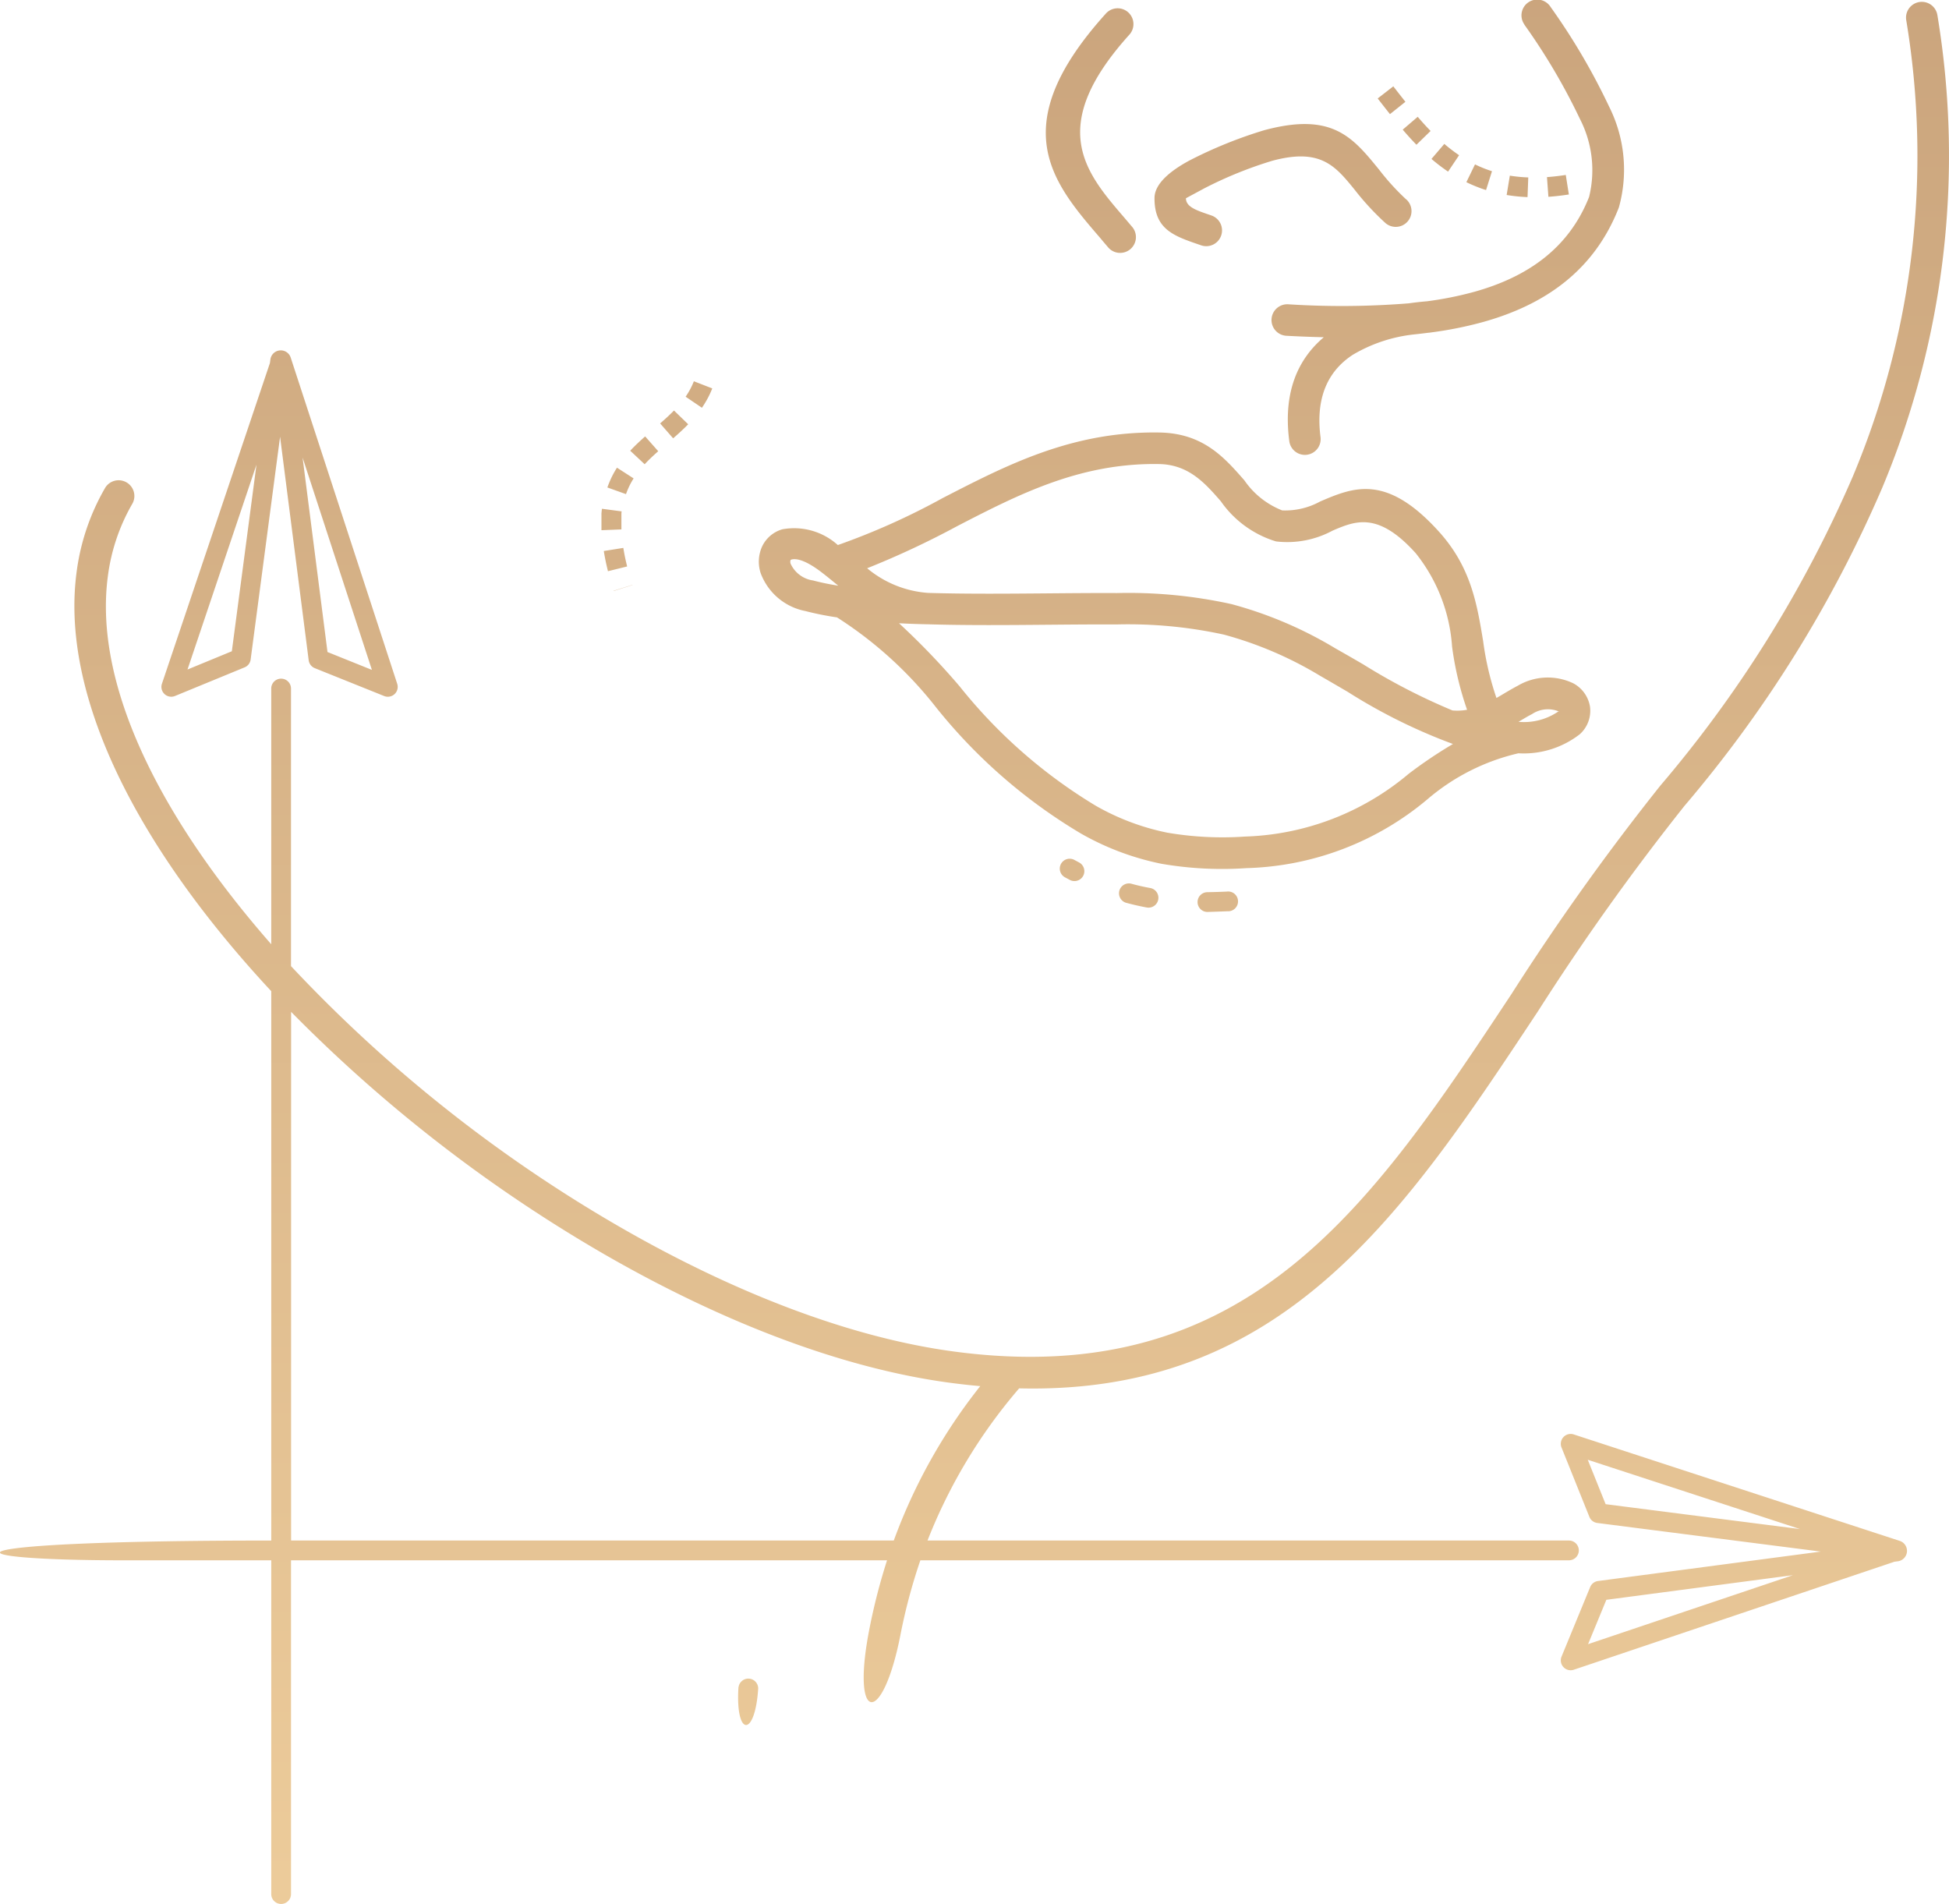 <svg xmlns="http://www.w3.org/2000/svg" xmlns:xlink="http://www.w3.org/1999/xlink" width="109.01" height="106.479" viewBox="0 0 109.01 106.479">
  <defs>
    <linearGradient id="linear-gradient" x1="0.5" x2="0.5" y2="1" gradientUnits="objectBoundingBox">
      <stop offset="0" stop-color="#c8a27b"/>
      <stop offset="1" stop-color="#eccb9a"/>
    </linearGradient>
  </defs>
  <g id="noun_Chin_2804740" transform="translate(-16.722 -997.939)">
    <g id="Grupo_1721" data-name="Grupo 1721" transform="translate(16.722 997.939)">
      <path id="Caminho_347" data-name="Caminho 347" d="M2561.941,999.066a.882.882,0,0,1,1.742-.283,48.027,48.027,0,0,1-3.1,26.472,70.238,70.238,0,0,1-11.043,17.75,135.663,135.663,0,0,0-8.186,11.473c-7.5,11.331-14.206,21.465-29.029,21.105a29.623,29.623,0,0,0-5.125,8.51h35.875a.553.553,0,1,1,0,1.106H2506.8a31.5,31.5,0,0,0-1.116,4.181c-1.007,5.13-2.779,4.983-1.735-.339a33.638,33.638,0,0,1,.988-3.843H2471.6v18.666a.553.553,0,1,1-1.106,0V1085.2h-8.155c-10.43,0-10.43-1.106,8.155-1.106v-30.725q-1.48-1.587-2.8-3.21c-5.593-6.864-8.909-14.092-8.085-20.239a12.6,12.6,0,0,1,1.574-4.661.881.881,0,1,1,1.527.878,10.862,10.862,0,0,0-1.353,4.018c-.754,5.622,2.4,12.384,7.7,18.891q.694.852,1.436,1.7v-14.3a.553.553,0,1,1,1.106,0v15.523a80.036,80.036,0,0,0,18.379,14.579c6.293,3.629,12.821,6.186,18.691,6.973,16.5,2.213,23.409-8.228,31.21-20.017a136.866,136.866,0,0,1,8.3-11.618,68.542,68.542,0,0,0,10.774-17.3A46.3,46.3,0,0,0,2561.941,999.066Zm-90.337,85.027h33.709a30.967,30.967,0,0,1,4.836-8.635q-.839-.074-1.71-.19c-6.1-.818-12.851-3.456-19.334-7.194a82.561,82.561,0,0,1-17.5-13.547Zm-6.486-47.234a.551.551,0,0,1-.622-.134.574.574,0,0,1-.073-.1.549.549,0,0,1-.043-.447l6.04-17.936.03-.222a.585.585,0,0,1,1.127-.1h0l5.963,18.262a.552.552,0,0,1-.749.675l-3.861-1.551h0a.551.551,0,0,1-.342-.442l-1.6-12.5-1.645,12.45a.55.55,0,0,1-.338.447Zm4.55-12.934-3.858,11.457,2.48-1.022Zm2.749.125-.17-.521,1.393,10.874,2.484,1Zm70.929,67.269a.549.549,0,0,1-.447-.044.541.541,0,0,1-.1-.073.551.551,0,0,1-.135-.622l1.6-3.886a.551.551,0,0,1,.447-.338l12.45-1.645-12.5-1.6a.55.55,0,0,1-.442-.342h0l-1.551-3.861a.552.552,0,0,1,.675-.749l18.262,5.963h0a.588.588,0,0,1-.1,1.127l-.222.029Zm.8-1.431,11.457-3.858-10.435,1.378Zm11.854-6.436-11.872-3.876,1,2.484Zm-59.37,8.849a.552.552,0,0,1,1.1.065C2497.557,1095.1,2496.451,1095.105,2496.625,1092.3Zm27.358-43.4a.553.553,0,1,0-.05-1.1c-.362.016-.725.028-1.088.033a.553.553,0,0,0,.014,1.106C2523.234,1048.928,2523.609,1048.916,2523.983,1048.9Zm-8.563-2.865a.553.553,0,1,0-.531.97l.257.138a.553.553,0,1,0,.516-.978Zm3.2,1.332a.553.553,0,1,0-.289,1.067c.372.1.745.185,1.125.255a.553.553,0,1,0,.2-1.088C2519.3,1047.537,2518.957,1047.459,2518.616,1047.366Zm-24.042-26.625c.048-.07.094-.141.139-.213l.077-.128.025-.043.025-.044.049-.089.024-.045.024-.045.023-.046.023-.046.022-.047.022-.047.022-.047.021-.048.021-.048.021-.048.02-.049.02-.049-1.029-.4-.016.039-.032.077-.033.076a4.391,4.391,0,0,1-.38.672Zm-3.883,9.912,0-.008-1.055.331,0,.013Zm-.3-1.037q-.028-.112-.054-.224l-.018-.078-.017-.077-.017-.077-.016-.076-.015-.075-.014-.075-.014-.074-.013-.073-.013-.072-.023-.137-1.092.174.012.073.013.079.014.08.015.08.015.081.016.082.017.082.017.083.018.083.019.084.02.085.02.085.021.086.016.066Zm-.321-2.072,0-.078,0-.059v-.344l0-.055,0-.055,0-.054,0-.053,0-.053,0-.052,0-.052,0-.051.006-.051.006-.052-1.1-.146-.009.073-.007.061-.006.062-.006.062,0,.063,0,.063,0,.064,0,.064,0,.065,0,.065,0,.066v.335l0,.068,0,.088Zm.257-1.973a4.236,4.236,0,0,1,.426-.879l-.931-.6-.062.1-.026.043-.051.087-.049.088-.024.045-.024.045-.023.046-.023.046-.023.046-.022.047-.022.047-.021.047-.021.048-.021.048-.02.049-.02.049-.02.05-.019.05-.019.05-.027.076Zm1.044-1.671c.239-.258.5-.5.759-.729l-.732-.828c-.289.256-.572.519-.835.8Zm1.593-1.45c.29-.253.574-.51.842-.786l-.795-.769c-.247.253-.508.49-.775.722Zm41-13.366a.881.881,0,1,1-1.168,1.32,14.855,14.855,0,0,1-1.724-1.869c-1.077-1.321-1.9-2.333-4.6-1.606a22.585,22.585,0,0,0-3.786,1.534c-.593.319-1.041.56-1.041.562,0,.475.564.668,1.3.919l.1.035a.883.883,0,1,1-.567,1.672l-.1-.035c-1.409-.482-2.5-.855-2.491-2.6,0-.787.848-1.509,1.967-2.11a24.838,24.838,0,0,1,4.166-1.686c3.8-1.023,4.937.375,6.425,2.2A13.476,13.476,0,0,0,2533.964,1009.083Zm7.954-.141c.385-.027.763-.071,1.144-.13l-.172-1.092c-.351.054-.7.095-1.052.12Zm-9.548-5.5c.228.293.455.586.687.876l.864-.689c-.228-.287-.453-.576-.677-.865Zm1.4,1.745q.37.433.767.844l.792-.771q-.373-.384-.72-.792Zm1.608,1.637a10.124,10.124,0,0,0,.929.71l.616-.918a9.111,9.111,0,0,1-.826-.632Zm1.952,1.3a8.075,8.075,0,0,0,1.1.441l.333-1.054a6.99,6.99,0,0,1-.95-.381Zm2.253.717a9.42,9.42,0,0,0,1.168.118l.041-1.1a8.333,8.333,0,0,1-1.031-.1Zm.994-9.532a.882.882,0,1,1,1.465-.981,36.052,36.052,0,0,1,3.268,5.563,7.862,7.862,0,0,1,.554,5.631c-.005.017-.012.035-.018.051h0c-1.376,3.5-4.125,5.4-7.549,6.362a21.147,21.147,0,0,1-2.955.594.882.882,0,0,1-.1.013h-.015q-.422.054-.852.1a8.5,8.5,0,0,0-3.393,1.133c-1.231.8-2.121,2.189-1.81,4.6a.881.881,0,1,1-1.748.221c-.364-2.815.544-4.628,1.932-5.8-.695-.016-1.392-.044-2.088-.081a.882.882,0,1,1,.09-1.762,47,47,0,0,0,6.749-.053c.355-.051.689-.087.99-.112h.009a19.434,19.434,0,0,0,2.711-.545c2.91-.821,5.236-2.4,6.377-5.294a6.263,6.263,0,0,0-.512-4.36A34.694,34.694,0,0,0,2540.578,999.311Zm-21.961,11.291a.883.883,0,1,1-1.347,1.14c-.21-.246-.307-.359-.4-.473-2.7-3.132-5.4-6.264.3-12.575a.883.883,0,1,1,1.313,1.182c-4.656,5.158-2.467,7.7-.279,10.239Zm21.622,29.464a11.965,11.965,0,0,0-5.085,2.571,16.413,16.413,0,0,1-10.122,3.851,19.954,19.954,0,0,1-4.76-.244,15.164,15.164,0,0,1-4.5-1.691,30,30,0,0,1-8.1-7.053,22.18,22.18,0,0,0-5.543-5.035,16.814,16.814,0,0,1-1.776-.356,3.341,3.341,0,0,1-2.5-2.138,2.061,2.061,0,0,1,.075-1.443h0a1.8,1.8,0,0,1,1.148-.99,3.647,3.647,0,0,1,3.1.882,39.137,39.137,0,0,0,5.856-2.624c3.633-1.872,7.274-3.749,12.128-3.67,2.455.04,3.638,1.4,4.76,2.682a4.6,4.6,0,0,0,2.112,1.675,4.066,4.066,0,0,0,2.122-.5c1.856-.792,3.7-1.578,6.654,1.7,1.78,1.976,2.118,4.03,2.463,6.122a16.357,16.357,0,0,0,.743,3.167c.153-.086.3-.174.44-.258.264-.157.511-.3.749-.425a3.3,3.3,0,0,1,3.113-.134,1.812,1.812,0,0,1,.927,1.286,1.758,1.758,0,0,1-.573,1.563A5.115,5.115,0,0,1,2540.239,1040.066Zm-34.64-7.272a41.06,41.06,0,0,1,3.392,3.531,28.63,28.63,0,0,0,7.621,6.68,13.46,13.46,0,0,0,3.991,1.5,18.321,18.321,0,0,0,4.352.217,14.906,14.906,0,0,0,9.154-3.513,25.373,25.373,0,0,1,2.471-1.663,31.142,31.142,0,0,1-5.9-2.925c-.633-.369-1.264-.738-1.538-.893a20.936,20.936,0,0,0-5.375-2.3,25.1,25.1,0,0,0-6-.568c-1.184-.006-2.457.005-3.762.016-2.276.02-4.65.041-6.869-.027h0l-.038,0Q2506.336,1032.833,2505.6,1032.794Zm31.772,4.84a17.753,17.753,0,0,1-.84-3.536,9.372,9.372,0,0,0-2.034-5.223c-2.112-2.345-3.376-1.805-4.649-1.262a5.339,5.339,0,0,1-3.13.608l-.055-.01a5.829,5.829,0,0,1-3.066-2.24c-.873-1-1.792-2.054-3.461-2.081-4.408-.072-7.854,1.7-11.292,3.476a48.5,48.5,0,0,1-5.028,2.352,5.969,5.969,0,0,0,3.408,1.378h0c2.176.065,4.523.044,6.772.025,1.309-.011,2.586-.022,3.783-.016a26.722,26.722,0,0,1,6.411.617,22.586,22.586,0,0,1,5.817,2.477c.76.43,1.164.666,1.565.9a34.529,34.529,0,0,0,4.98,2.57A3.022,3.022,0,0,0,2537.371,1037.634Zm-35.172-6.942-.269-.219c-.215-.176-.427-.349-.663-.529-.829-.636-1.383-.8-1.686-.713a.084.084,0,0,0-.049.028h0a.325.325,0,0,0,.007.213,1.636,1.636,0,0,0,1.257.929C2501.226,1030.515,2501.695,1030.611,2502.2,1030.692Zm38.047,7.614a3.4,3.4,0,0,0,2.193-.555c.04-.038.064-.013.062-.029s-.021,0-.063-.021a1.6,1.6,0,0,0-1.44.176c-.2.1-.41.226-.638.362Z" transform="translate(-2455.323 -997.939)" fill="url(#linear-gradient)"/>
    </g>
  </g>
</svg>
